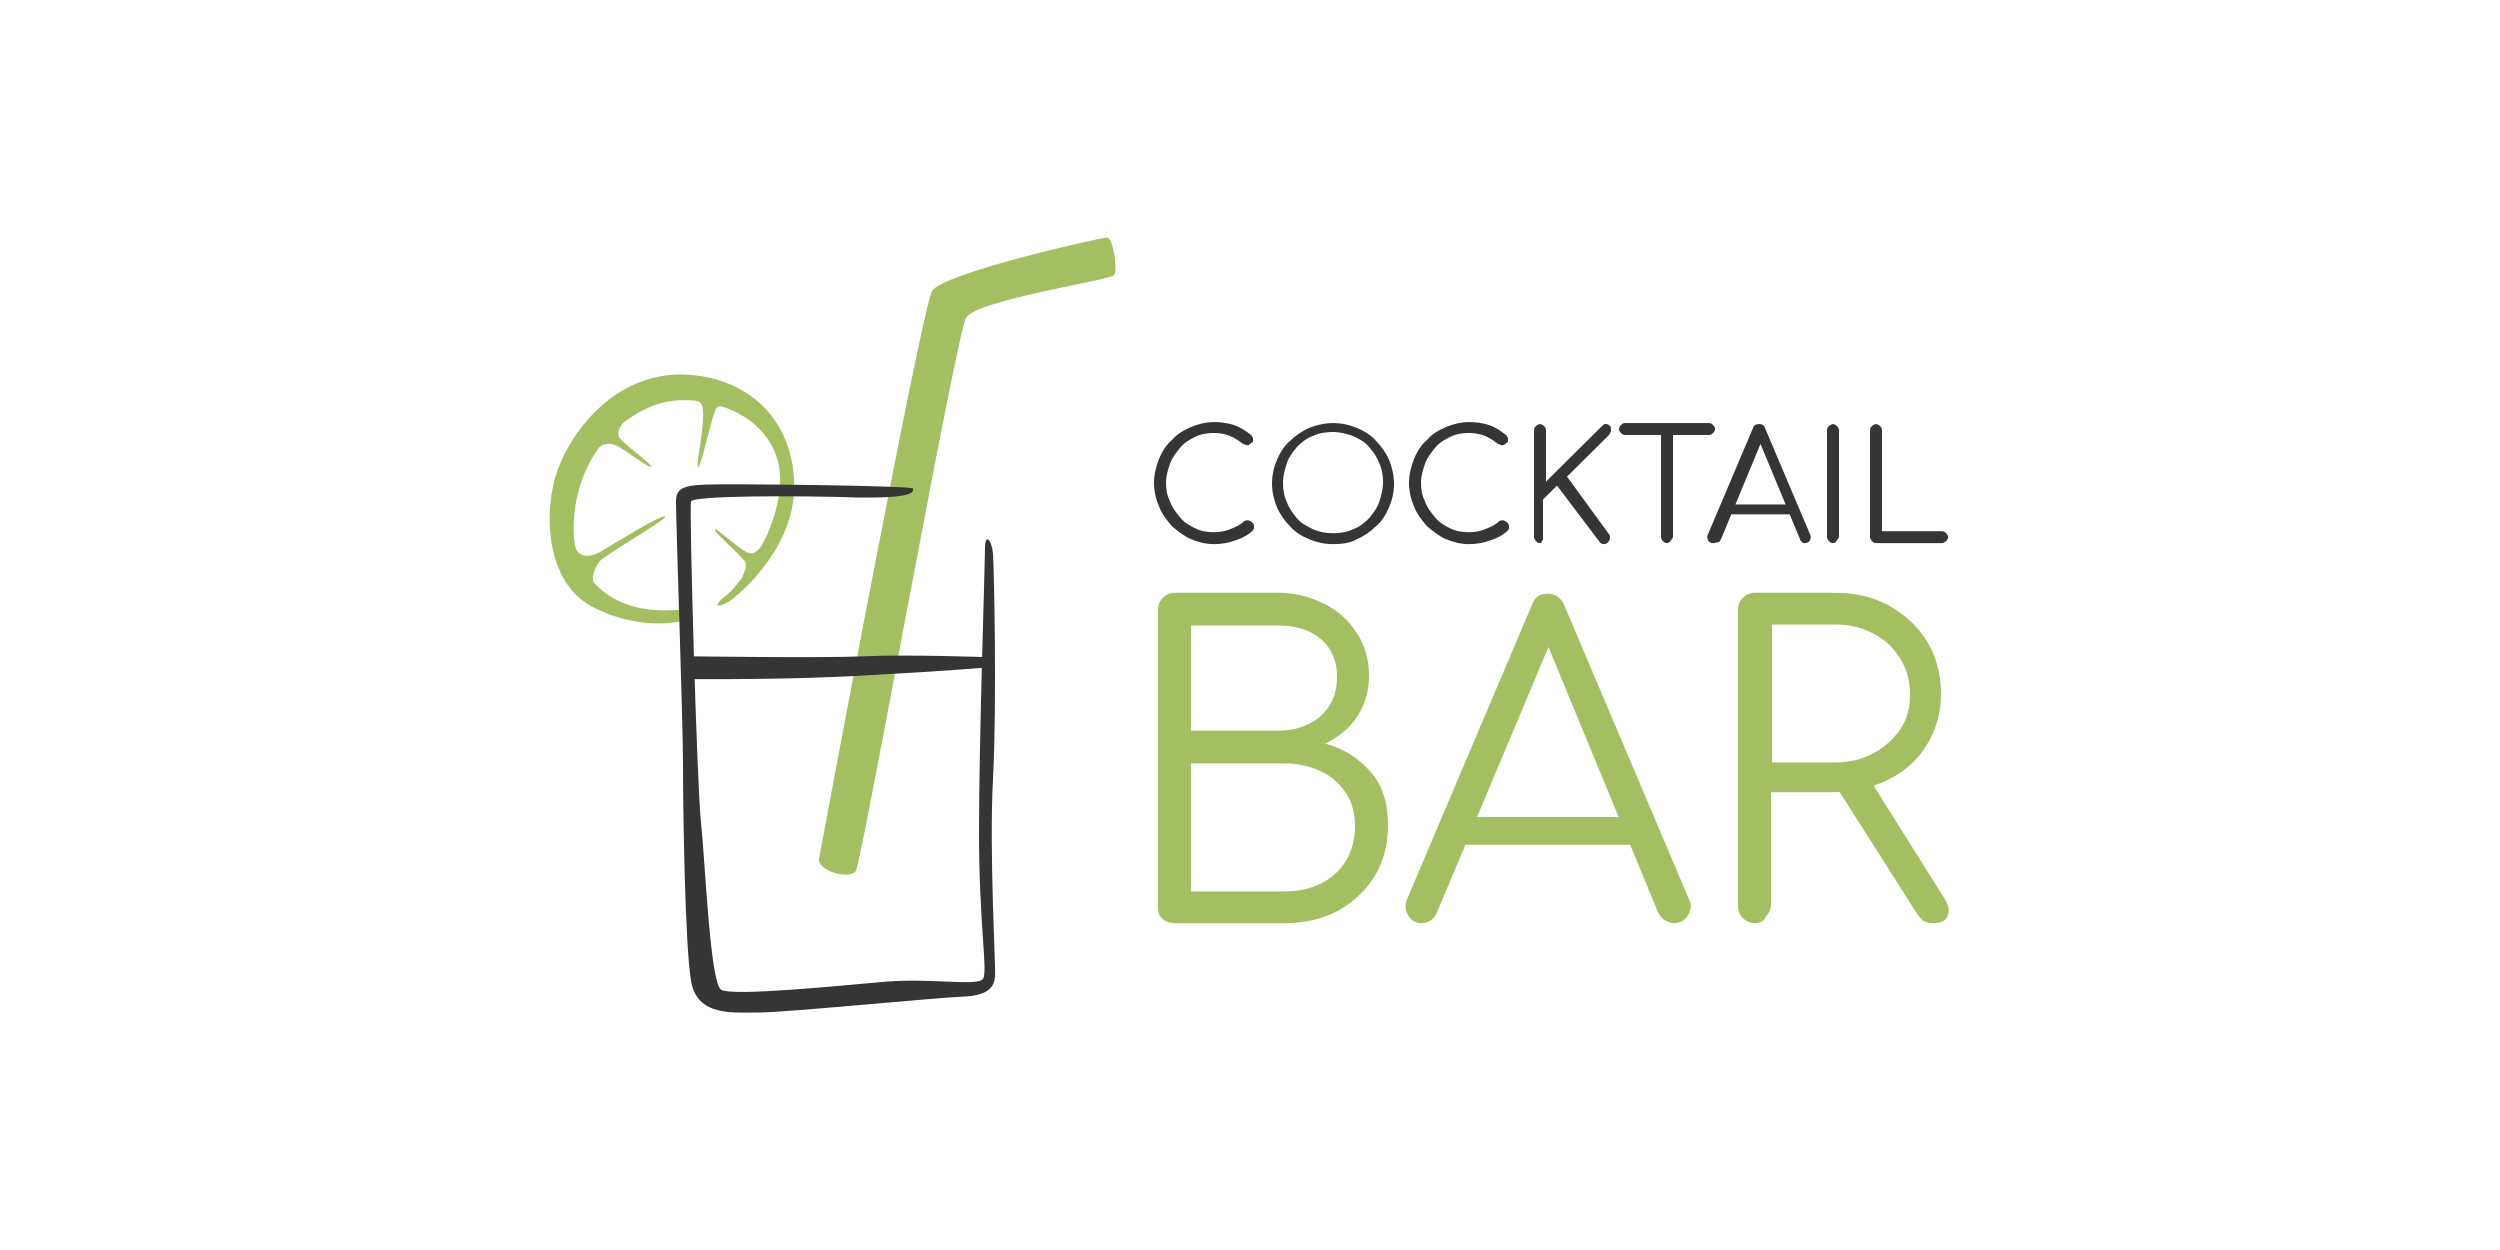 <svg xmlns="http://www.w3.org/2000/svg" width="200" height="100" viewBox="0 0 200 100" fill="none"><mask id="mask0_1143_732" style="mask-type:alpha" maskUnits="userSpaceOnUse" x="0" y="0" width="200" height="100"><rect width="200" height="100" fill="#D9D9D9"></rect></mask><g mask="url(#mask0_1143_732)"><path d="M97.121 43.53C96.481 43.53 95.841 43.371 95.281 43.133C94.721 42.895 94.241 42.498 93.761 42.101C93.361 41.625 92.961 41.148 92.721 40.513C92.481 39.958 92.321 39.323 92.321 38.608C92.321 37.973 92.481 37.338 92.721 36.703C92.961 36.147 93.281 35.592 93.761 35.195C94.161 34.718 94.721 34.401 95.281 34.163C95.841 33.925 96.481 33.766 97.121 33.766C97.681 33.766 98.241 33.845 98.721 34.004C99.201 34.163 99.681 34.48 100.081 34.798C100.161 34.877 100.161 34.956 100.241 35.036C100.241 35.115 100.241 35.195 100.241 35.274C100.241 35.353 100.161 35.433 100.081 35.433C100.081 35.512 100.001 35.512 99.921 35.592C99.841 35.592 99.761 35.671 99.681 35.592C99.601 35.592 99.521 35.512 99.441 35.512C99.121 35.274 98.801 35.036 98.401 34.877C98.001 34.718 97.601 34.639 97.121 34.639C96.561 34.639 96.081 34.718 95.601 34.956C95.121 35.195 94.721 35.433 94.401 35.83C94.081 36.227 93.761 36.624 93.601 37.1C93.441 37.576 93.281 38.053 93.281 38.608C93.281 39.164 93.361 39.64 93.601 40.117C93.761 40.593 94.081 40.99 94.401 41.387C94.721 41.784 95.121 42.022 95.601 42.26C96.081 42.498 96.561 42.578 97.121 42.578C97.601 42.578 98.001 42.498 98.401 42.339C98.801 42.181 99.201 42.022 99.521 41.704C99.601 41.625 99.761 41.625 99.841 41.625C99.921 41.625 100.081 41.704 100.161 41.784C100.241 41.863 100.321 41.942 100.321 42.101C100.321 42.181 100.321 42.26 100.321 42.26C100.321 42.339 100.241 42.339 100.241 42.419C99.841 42.816 99.361 43.054 98.881 43.212C98.241 43.451 97.681 43.53 97.121 43.53Z" fill="#353535"></path><path d="M106.641 43.53C105.921 43.53 105.281 43.371 104.721 43.133C104.161 42.895 103.601 42.578 103.201 42.101C102.801 41.704 102.401 41.148 102.161 40.593C101.921 40.037 101.761 39.323 101.761 38.688C101.761 37.973 101.921 37.338 102.161 36.782C102.401 36.227 102.721 35.671 103.201 35.274C103.601 34.877 104.161 34.48 104.721 34.242C105.281 34.004 106.001 33.845 106.641 33.845C107.361 33.845 108.001 34.004 108.561 34.242C109.121 34.48 109.681 34.798 110.081 35.274C110.481 35.671 110.881 36.227 111.121 36.782C111.361 37.338 111.521 38.053 111.521 38.688C111.521 39.402 111.361 40.037 111.121 40.593C110.881 41.148 110.561 41.704 110.081 42.101C109.681 42.498 109.121 42.895 108.561 43.133C108.001 43.451 107.361 43.53 106.641 43.53ZM106.641 42.657C107.201 42.657 107.761 42.578 108.241 42.339C108.721 42.181 109.121 41.863 109.521 41.466C109.841 41.069 110.161 40.672 110.321 40.196C110.481 39.72 110.641 39.164 110.641 38.608C110.641 38.053 110.561 37.497 110.321 37.02C110.161 36.544 109.841 36.147 109.521 35.75C109.201 35.353 108.721 35.115 108.241 34.877C107.761 34.718 107.201 34.559 106.641 34.559C106.081 34.559 105.521 34.639 105.041 34.877C104.561 35.036 104.161 35.353 103.761 35.75C103.441 36.147 103.121 36.544 102.961 37.02C102.801 37.497 102.641 38.053 102.641 38.608C102.641 39.164 102.721 39.72 102.961 40.196C103.121 40.672 103.441 41.069 103.761 41.466C104.081 41.863 104.561 42.101 105.041 42.339C105.601 42.578 106.081 42.657 106.641 42.657Z" fill="#353535"></path><path d="M117.521 43.53C116.881 43.53 116.241 43.371 115.681 43.133C115.121 42.895 114.641 42.498 114.161 42.101C113.761 41.625 113.361 41.148 113.121 40.513C112.881 39.958 112.721 39.323 112.721 38.608C112.721 37.973 112.881 37.338 113.121 36.703C113.361 36.147 113.681 35.592 114.161 35.195C114.561 34.718 115.121 34.401 115.681 34.163C116.241 33.925 116.881 33.766 117.521 33.766C118.081 33.766 118.641 33.845 119.121 34.004C119.601 34.163 120.081 34.48 120.481 34.798C120.561 34.877 120.561 34.956 120.641 35.036C120.641 35.115 120.641 35.195 120.641 35.274C120.641 35.353 120.561 35.433 120.481 35.433C120.481 35.512 120.401 35.512 120.321 35.592C120.241 35.592 120.161 35.671 120.081 35.592C120.001 35.592 119.921 35.512 119.841 35.512C119.521 35.274 119.201 35.036 118.801 34.877C118.401 34.718 118.001 34.639 117.521 34.639C116.961 34.639 116.481 34.718 116.001 34.956C115.521 35.195 115.121 35.433 114.801 35.83C114.481 36.227 114.161 36.624 114.001 37.1C113.841 37.576 113.681 38.053 113.681 38.608C113.681 39.164 113.761 39.64 114.001 40.117C114.161 40.593 114.481 40.99 114.801 41.387C115.121 41.784 115.521 42.022 116.001 42.26C116.481 42.498 116.961 42.578 117.521 42.578C118.001 42.578 118.401 42.498 118.801 42.339C119.201 42.181 119.601 42.022 119.921 41.704C120.001 41.625 120.161 41.625 120.241 41.625C120.321 41.625 120.481 41.704 120.561 41.784C120.641 41.863 120.721 41.942 120.721 42.101C120.721 42.181 120.721 42.26 120.721 42.26C120.721 42.339 120.641 42.339 120.641 42.419C120.241 42.816 119.761 43.054 119.281 43.212C118.641 43.451 118.081 43.53 117.521 43.53Z" fill="#353535"></path><path d="M123.201 43.451C123.041 43.451 122.961 43.371 122.881 43.292C122.801 43.212 122.721 43.054 122.721 42.974V34.401C122.721 34.242 122.801 34.163 122.881 34.083C122.961 34.004 123.121 33.925 123.201 33.925C123.281 33.925 123.441 34.004 123.521 34.083C123.601 34.163 123.681 34.321 123.681 34.401V38.529L128.161 34.083C128.241 34.004 128.321 34.004 128.321 33.925C128.401 33.925 128.481 33.925 128.481 33.925C128.641 33.925 128.721 34.004 128.801 34.083C128.881 34.163 128.881 34.242 128.881 34.401C128.881 34.559 128.801 34.639 128.721 34.798L125.361 38.132L128.721 42.736C128.801 42.816 128.801 42.974 128.801 43.054C128.801 43.133 128.721 43.292 128.641 43.371C128.561 43.451 128.481 43.53 128.321 43.53C128.161 43.53 128.001 43.451 127.921 43.292L124.561 38.846L123.441 39.958V43.054C123.441 43.212 123.361 43.292 123.281 43.371C123.441 43.371 123.281 43.451 123.201 43.451Z" fill="#353535"></path><path d="M130.001 34.798C129.841 34.798 129.761 34.718 129.681 34.639C129.601 34.559 129.521 34.48 129.521 34.321C129.521 34.163 129.601 34.083 129.681 34.004C129.761 33.925 129.841 33.845 130.001 33.845H136.721C136.881 33.845 136.961 33.925 137.041 34.004C137.121 34.083 137.201 34.163 137.201 34.321C137.201 34.48 137.121 34.559 137.041 34.639C136.961 34.718 136.881 34.798 136.721 34.798H130.001ZM133.361 43.451C133.201 43.451 133.121 43.371 133.041 43.292C132.961 43.212 132.881 43.054 132.881 42.974V33.925H133.841V42.895C133.841 43.054 133.761 43.133 133.681 43.212C133.601 43.371 133.441 43.451 133.361 43.451Z" fill="#353535"></path><path d="M137.041 43.451C136.881 43.451 136.721 43.371 136.641 43.212C136.561 43.054 136.561 42.895 136.641 42.736L140.241 34.242C140.321 34.004 140.481 33.925 140.721 33.925C140.961 33.925 141.121 34.004 141.201 34.242L144.801 42.736C144.881 42.895 144.881 43.054 144.801 43.212C144.721 43.371 144.561 43.451 144.401 43.451C144.321 43.451 144.241 43.451 144.161 43.371C144.081 43.292 144.001 43.212 144.001 43.133L140.641 35.036H141.041L137.681 43.133C137.601 43.212 137.601 43.292 137.521 43.371C137.281 43.371 137.201 43.451 137.041 43.451ZM137.841 41.148L138.241 40.355H143.201L143.601 41.148H137.841Z" fill="#353535"></path><path d="M146.641 43.451C146.481 43.451 146.401 43.371 146.321 43.292C146.241 43.212 146.161 43.054 146.161 42.974V34.401C146.161 34.242 146.241 34.163 146.321 34.083C146.401 34.004 146.561 33.925 146.641 33.925C146.721 33.925 146.881 34.004 146.961 34.083C147.041 34.163 147.121 34.321 147.121 34.401V42.895C147.121 43.054 147.041 43.133 146.961 43.212C146.881 43.371 146.801 43.451 146.641 43.451Z" fill="#353535"></path><path d="M150.081 43.451C149.921 43.451 149.841 43.371 149.761 43.292C149.681 43.212 149.601 43.054 149.601 42.974V34.401C149.601 34.242 149.681 34.163 149.761 34.083C149.841 34.004 150.001 33.925 150.081 33.925C150.161 33.925 150.321 34.004 150.401 34.083C150.481 34.163 150.561 34.321 150.561 34.401V42.498H155.361C155.521 42.498 155.601 42.578 155.681 42.657C155.761 42.736 155.841 42.816 155.841 42.974C155.841 43.133 155.761 43.212 155.681 43.292C155.601 43.371 155.441 43.451 155.361 43.451H150.081Z" fill="#353535"></path><path d="M94.081 73.855C93.681 73.855 93.281 73.776 93.041 73.538C92.721 73.3 92.641 72.982 92.641 72.585V48.77C92.641 48.373 92.801 48.055 93.041 47.817C93.281 47.579 93.601 47.42 94.001 47.42H102.241C103.601 47.42 104.801 47.737 105.921 48.293C107.041 48.849 107.921 49.643 108.561 50.675C109.201 51.627 109.521 52.818 109.521 54.088C109.521 55.279 109.201 56.391 108.561 57.343C107.921 58.296 107.041 59.01 106.001 59.487C107.521 59.883 108.721 60.677 109.681 61.789C110.641 62.9 111.041 64.329 111.041 65.996C111.041 67.504 110.721 68.854 110.001 70.045C109.281 71.236 108.321 72.109 107.121 72.823C105.921 73.458 104.481 73.855 102.881 73.855H94.081ZM95.281 58.455H102.241C103.601 58.455 104.721 58.058 105.601 57.343C106.481 56.549 106.961 55.517 106.961 54.168C106.961 52.818 106.481 51.786 105.601 51.072C104.721 50.357 103.601 50.04 102.241 50.04H95.281V58.455ZM95.281 71.315H102.801C103.921 71.315 104.881 71.077 105.681 70.68C106.481 70.283 107.201 69.648 107.681 68.854C108.161 68.06 108.401 67.108 108.401 66.076C108.401 65.043 108.161 64.17 107.681 63.456C107.201 62.741 106.561 62.106 105.681 61.709C104.881 61.312 103.841 61.074 102.801 61.074H95.281V71.315Z" fill="#A4BF62"></path><path d="M113.761 73.855C113.201 73.855 112.881 73.617 112.641 73.22C112.401 72.823 112.401 72.347 112.561 71.95L122.561 48.373C122.801 47.737 123.201 47.499 123.841 47.499C124.401 47.499 124.881 47.817 125.121 48.373L135.121 71.95C135.361 72.347 135.281 72.823 135.041 73.22C134.801 73.617 134.401 73.855 133.921 73.855C133.681 73.855 133.441 73.776 133.201 73.617C132.961 73.458 132.801 73.3 132.641 72.982L123.361 50.516H124.401L114.961 72.982C114.881 73.22 114.721 73.458 114.481 73.617C114.241 73.776 114.001 73.855 113.761 73.855ZM116.001 67.584L117.041 65.361H130.881L131.921 67.584H116.001Z" fill="#A4BF62"></path><path d="M140.401 73.855C140.001 73.855 139.681 73.697 139.441 73.458C139.201 73.22 139.041 72.903 139.041 72.506V48.77C139.041 48.373 139.201 48.055 139.441 47.817C139.681 47.579 140.001 47.42 140.401 47.42H146.721C148.401 47.42 149.841 47.737 151.121 48.452C152.401 49.166 153.441 50.119 154.161 51.31C154.881 52.501 155.281 53.93 155.281 55.517C155.281 57.026 154.881 58.375 154.161 59.566C153.441 60.757 152.401 61.709 151.121 62.344C149.841 62.98 148.321 63.376 146.721 63.376H141.681V72.347C141.681 72.744 141.521 73.061 141.281 73.3C141.121 73.697 140.801 73.855 140.401 73.855ZM141.761 60.995H146.801C147.921 60.995 148.961 60.757 149.841 60.28C150.721 59.804 151.441 59.169 152.001 58.375C152.561 57.581 152.801 56.629 152.801 55.597C152.801 54.485 152.561 53.533 152.001 52.659C151.441 51.786 150.801 51.151 149.841 50.675C148.961 50.199 147.921 49.96 146.801 49.96H141.761V60.995ZM154.641 73.855C154.321 73.855 154.081 73.776 153.921 73.697C153.761 73.617 153.601 73.379 153.441 73.22L146.881 62.9L149.521 62.265L155.601 71.95C155.921 72.506 156.001 72.982 155.761 73.379C155.681 73.617 155.281 73.855 154.641 73.855Z" fill="#A4BF62"></path><path d="M63.521 38.37C63.281 33.289 59.521 29.955 54.321 29.955C49.281 30.035 45.921 34.163 44.641 37.497C43.441 40.752 43.521 46.785 47.681 48.69C51.761 50.675 55.041 49.563 55.041 49.563V48.69C55.041 48.69 52.401 49.166 50.241 48.373C49.281 48.055 48.321 47.499 47.521 46.626C47.281 46.388 47.521 45.515 47.921 44.959C48.321 44.403 53.441 41.545 53.201 41.307C52.881 41.148 48.801 43.689 48.001 44.165C47.201 44.562 46.481 44.642 46.081 43.927C45.841 43.054 45.841 41.942 46.001 40.672C46.241 38.926 46.881 37.259 47.841 35.909C48.081 35.512 48.801 35.353 49.361 35.671C49.921 35.909 51.921 37.497 52.081 37.338C52.241 37.179 49.761 35.433 49.521 34.956C49.281 34.48 49.841 33.845 49.841 33.845C51.361 32.654 53.121 31.94 54.881 32.019C55.201 32.019 55.521 32.019 55.841 32.099C56.401 32.257 56.321 33.448 56.001 35.671C55.601 38.053 55.841 37.973 56.481 35.433C57.121 33.051 57.201 32.416 57.681 32.495C60.481 33.369 62.561 35.592 62.401 38.688C62.321 40.355 61.761 42.101 60.961 43.609C60.881 43.689 60.481 44.403 59.921 44.245C59.281 44.086 57.281 42.181 57.201 42.339C57.041 42.498 58.561 43.768 59.281 44.562C59.841 45.118 59.761 45.197 59.361 46.229C58.801 46.944 58.401 47.42 58.161 47.579C57.281 48.214 56.961 48.849 58.321 48.134C59.521 47.261 63.841 43.451 63.521 38.37Z" fill="#A4BF62"></path><path d="M65.521 68.695C65.361 69.648 68.001 70.442 68.481 69.648C68.961 68.775 76.481 26.859 77.281 25.43C78.081 24.001 88.801 22.414 89.121 22.017C89.441 21.54 89.041 19 88.561 19C88.081 19 75.361 21.858 74.561 23.287C73.761 24.636 65.761 67.346 65.521 68.695Z" fill="#A4BF62"></path><path d="M54.081 40.117C54.081 39.084 54.641 38.846 56.401 38.767C58.241 38.688 72.961 38.846 73.041 39.084C73.041 39.323 73.281 39.878 68.561 39.799C63.841 39.64 55.441 39.64 55.281 40.117C55.121 40.513 55.761 62.98 56.081 65.837C56.401 68.695 56.801 78.618 57.681 79.174C58.561 79.73 67.121 78.857 70.801 78.539C74.481 78.222 78.241 78.936 78.641 78.301C79.041 77.666 78.321 74.094 78.321 66.552C78.321 59.01 78.801 45.118 78.801 43.848C78.801 42.578 79.361 43.212 79.441 44.324C79.521 45.435 79.761 56.232 79.441 62.265C79.121 68.298 79.681 77.428 79.601 78.142C79.521 78.857 79.201 79.65 77.041 79.73C74.881 79.809 62.881 81 60.721 81C58.561 81 55.761 81.317 55.281 78.46C54.801 75.602 54.641 64.885 54.641 61.233C54.641 57.581 54.081 42.181 54.081 40.117Z" fill="#353535"></path><path d="M55.041 52.501C55.041 52.501 65.761 52.659 69.201 52.501C72.641 52.342 79.201 52.58 79.201 52.58V53.374C79.201 53.374 75.681 53.691 69.601 54.009C63.521 54.406 55.121 54.327 55.121 54.327V52.501H55.041Z" fill="#353535"></path></g></svg>